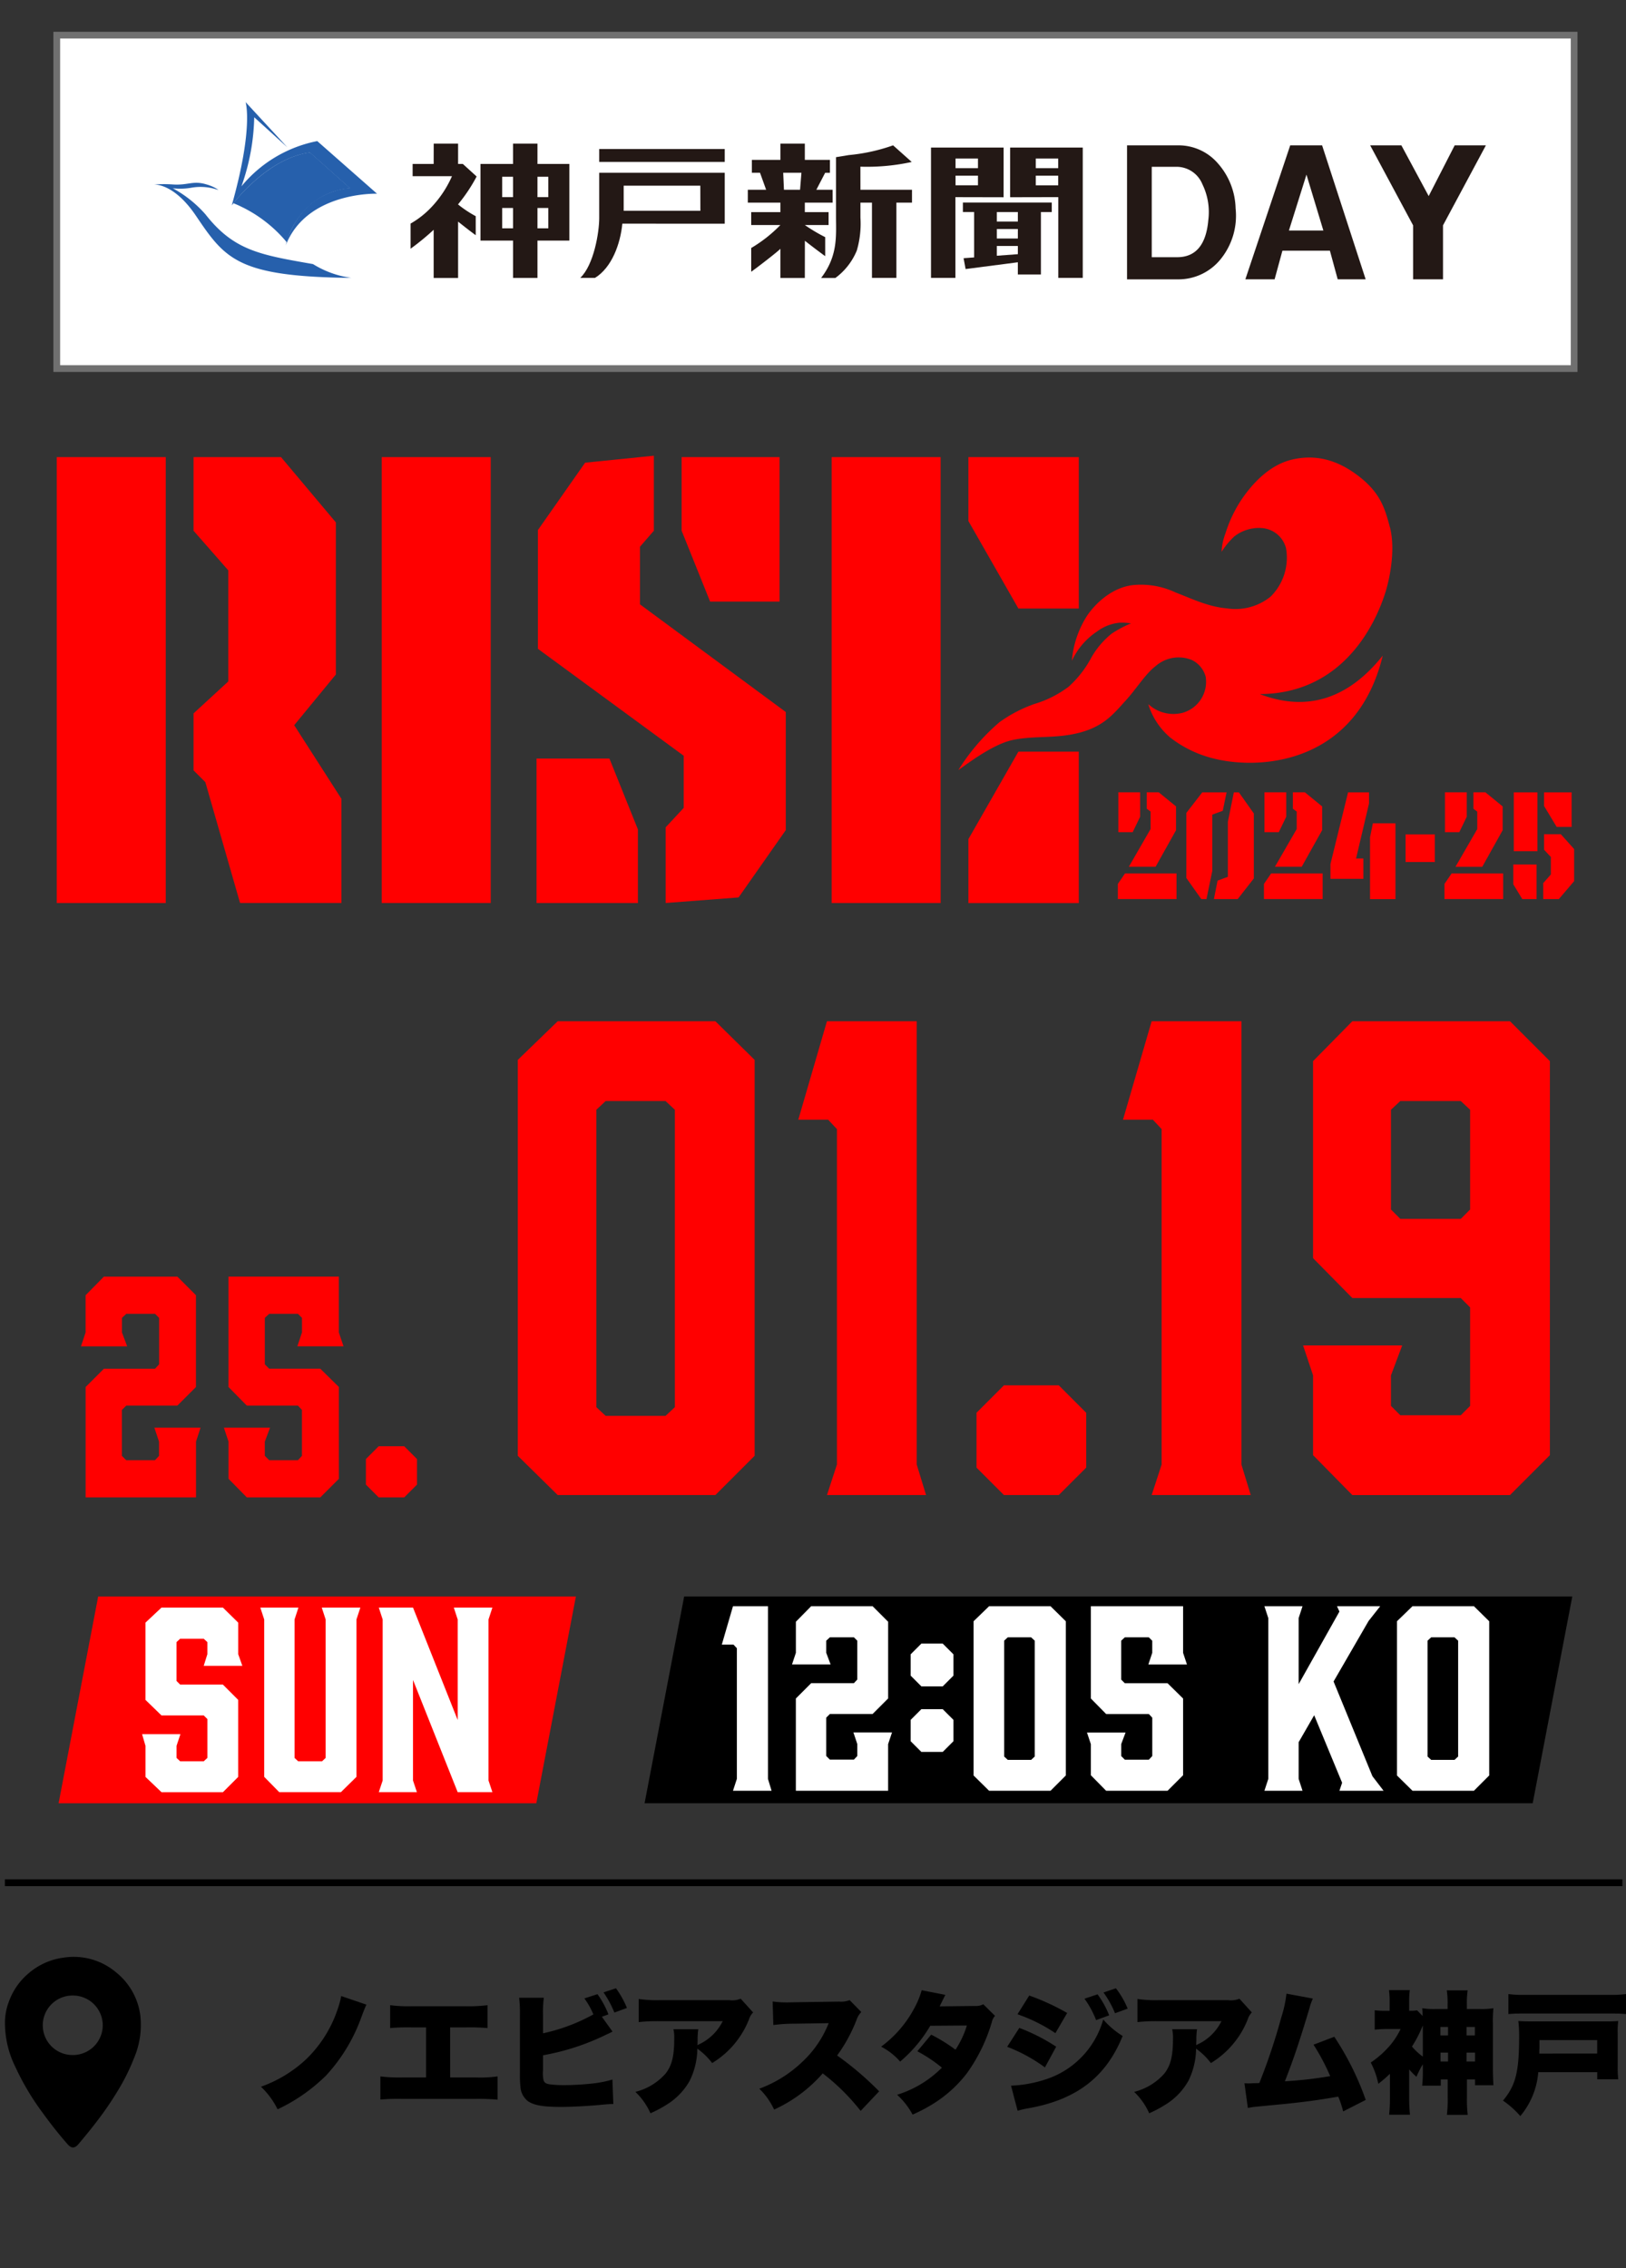 <svg xmlns="http://www.w3.org/2000/svg" xmlns:xlink="http://www.w3.org/1999/xlink" width="241.686" height="337.014" viewBox="0 0 241.686 337.014"><rect x="0" y="0" width="241.686" height="337.014" fill="#333333" stroke="none"/><defs><clipPath id="a"><path d="M70.329,31.46c-5.62.724-10.279,6.15-11.385,7.535A20.2,20.2,0,0,1,66.9,44.82a10.959,10.959,0,0,1,5.437-6.9,10.1,10.1,0,0,1,3.926-1.132l.062,0-5.982-5.327Z" transform="translate(-58.944 -31.459)" fill="none"/></clipPath><radialGradient id="b" cx="-0.444" cy="1.814" r="2.085" gradientTransform="matrix(0.769, 0, 0, -1, -0.437, 31.296)" gradientUnits="objectBoundingBox"><stop offset="0" stop-color="#fff"/><stop offset="0.7" stop-color="#fff"/><stop offset="0.95" stop-color="#2660ac"/><stop offset="1" stop-color="#2660ac"/></radialGradient><clipPath id="d"><rect width="241.685" height="337.014"/></clipPath></defs><g id="c" clip-path="url(#d)"><g transform="translate(-325.651 461.33)"><g transform="translate(337.69 -309.581)"><path d="M150.326,278.023V233.834l1.389-1.3h8.894l1.389,1.3v44.189l-1.389,1.3h-8.894Zm-5.743-57.343-5.93,5.743v58.826l5.93,5.836H168.02l5.836-5.836V226.423l-5.836-5.743Z" transform="translate(-73.726 -220.68)" fill="red"/><path d="M230.526,220.68l-4.262,14.637h4.447l1.3,1.39v49.839l-1.482,4.539h14.729l-1.39-4.539V220.68Z" transform="translate(-119.649 -220.68)" fill="red"/><path d="M286.019,334.377l-4.076,4.076v8.152l4.076,4.076h8.152l4.076-4.076v-8.152l-4.076-4.076Z" transform="translate(-148.834 -280.276)" fill="red"/><path d="M331.955,220.68l-4.262,14.637h4.447l1.3,1.39v49.839l-1.482,4.539h14.729l-1.389-4.539V220.68Z" transform="translate(-172.815 -220.68)" fill="red"/><path d="M397.018,248.657V233.834l1.389-1.3h8.986l1.389,1.3v14.822l-1.389,1.39h-8.986Zm-5.743-27.977-5.837,5.929v29.274l5.837,5.928h16.119l1.389,1.39v14.637l-1.389,1.39h-8.986l-1.389-1.39V273.3l1.667-4.447H383.956l1.482,4.447v11.857l5.837,5.929h23.437l5.929-5.929V226.609l-5.929-5.929Z" transform="translate(-202.306 -220.68)" fill="red"/><path d="M19.3,324.942v8.288H2.895v-16.4l2.719-2.719h7.6l.6-.648v-6.906l-.6-.6H8.938l-.648.6v2.158l.777,2.072H2.2l.69-2.072v-5.525l2.719-2.762h10.92l2.763,2.762v13.64l-2.763,2.762h-7.6l-.648.648v6.82l.648.648h4.273l.6-.648v-2.115l-.69-2.072h6.863Z" transform="translate(-2.204 -262.479)" fill="red"/><path d="M64.621,310.785H57.757l.691-2.072v-2.158l-.6-.6H53.57l-.647.6v6.906l.647.648h7.6l2.762,2.719v13.64l-2.762,2.763H50.247l-2.719-2.763v-5.525l-.69-2.072H53.7l-.777,2.072v2.115l.647.648h4.273l.6-.648v-6.82l-.6-.648h-7.6l-2.719-2.762v-16.4h16.4v8.288Z" transform="translate(-25.599 -262.48)" fill="red"/><path d="M96.895,353.4l1.9,1.9v3.8l-1.9,1.9H93.1l-1.9-1.9v-3.8l1.9-1.9Z" transform="translate(-48.851 -290.248)" fill="red"/></g><g transform="translate(326.379 -456.108)"><rect width="240.424" height="1.014" transform="translate(0 274.031)"/><g transform="translate(0 285.551)"><path d="M83.689,367.593c-.216.452-.353.825-.726,1.806a25.473,25.473,0,0,1-5.224,8.68,25.867,25.867,0,0,1-7.247,5.067,11.893,11.893,0,0,0-2.474-3.358,19.254,19.254,0,0,0,6.7-4.065,18.394,18.394,0,0,0,4.674-7.384,12.208,12.208,0,0,0,.55-2.022Z" transform="translate(-29.957 -360.492)"/><path d="M110.112,379.48h3.81a18.9,18.9,0,0,0,3.24-.157v3.456a30.956,30.956,0,0,0-3.181-.118H102.9a29.975,29.975,0,0,0-3.162.1v-3.436a22.975,22.975,0,0,0,3.22.157h3.574v-7.442h-2.16a29.481,29.481,0,0,0-3.181.1v-3.4a21.059,21.059,0,0,0,3.24.157h7.993a22.117,22.117,0,0,0,3.24-.157v3.4a29.942,29.942,0,0,0-3.181-.1h-2.376Z" transform="translate(-43.929 -361.558)"/><path d="M150.475,370.688c-.471.236-.51.256-.981.472a35.282,35.282,0,0,1-9.348,3.044v2.2a4.663,4.663,0,0,0,.078,1.512c.118.373.373.53.943.609a17.3,17.3,0,0,0,2.082.117c1.119,0,2.651-.078,3.829-.2a17.179,17.179,0,0,0,3.378-.628l.138,3.633c-.471,0-1.041.039-2.023.137-1.964.177-4.163.295-5.734.295-2.69,0-4.045-.236-4.949-.864a2.9,2.9,0,0,1-1.1-2.121,15.7,15.7,0,0,1-.078-2.082v-8.543a20.079,20.079,0,0,0-.118-2.612h3.673a15.452,15.452,0,0,0-.118,2.632v2.651a27.318,27.318,0,0,0,7.482-2.809,11.971,11.971,0,0,0-1.336-2.376l1.945-.628a13.346,13.346,0,0,1,1.629,3l-.981.354Zm.511-6.441a13.99,13.99,0,0,1,1.63,2.926l-1.866.687a15.563,15.563,0,0,0-1.61-3Z" transform="translate(-60.157 -359.58)"/><path d="M184.971,369.061a2.533,2.533,0,0,0-.609,1.021,13.281,13.281,0,0,1-5.479,6.5,10.3,10.3,0,0,0-2.2-2.14,11.075,11.075,0,0,1-1.139,4.772,9.783,9.783,0,0,1-3.064,3.319,17.916,17.916,0,0,1-2.769,1.511,9.878,9.878,0,0,0-2.239-3.181,8.783,8.783,0,0,0,4.5-2.73c.942-1.218,1.276-2.612,1.276-5.224a5.322,5.322,0,0,0-.118-1.355h3.692a10.56,10.56,0,0,0-.1,1.689c0,.02-.02.491-.02.688a2.487,2.487,0,0,1,.452-.236,7.432,7.432,0,0,0,3.3-3.338h-9.367a26.237,26.237,0,0,0-3.122.138v-3.436a18.72,18.72,0,0,0,3.181.177h10.29a3.3,3.3,0,0,0,1.689-.216Z" transform="translate(-73.758 -360.801)"/><path d="M215.453,383.862a31.529,31.529,0,0,0-5.636-5.577,21.306,21.306,0,0,1-7.226,5.38,10.28,10.28,0,0,0-2.2-3.1,18.516,18.516,0,0,0,6.363-3.967,15.806,15.806,0,0,0,3.947-5.774l-5.106.079a23.366,23.366,0,0,0-3.122.2l-.1-3.5a14.577,14.577,0,0,0,2.062.137c.157,0,.53,0,1.1-.02l6.716-.1a3.6,3.6,0,0,0,1.571-.216l1.729,1.767a3.1,3.1,0,0,0-.707,1.159,23.164,23.164,0,0,1-2.886,5.3,46.114,46.114,0,0,1,6.244,5.322Z" transform="translate(-88.256 -360.971)"/><path d="M242.291,365.46c-.02.04-.295.589-.844,1.709l5.282-.059a2.173,2.173,0,0,0,1.2-.256l1.748,1.728a1.79,1.79,0,0,0-.452.844,25.238,25.238,0,0,1-3.653,7.58,18.809,18.809,0,0,1-4.772,4.439,22.974,22.974,0,0,1-3.378,1.806,10.957,10.957,0,0,0-2.3-2.946,16.069,16.069,0,0,0,6.657-4.026,21.142,21.142,0,0,0-3.652-2.435l2.062-2.474a25.41,25.41,0,0,1,3.613,2.238,13.877,13.877,0,0,0,1.689-3.594l-5.44.039a20.648,20.648,0,0,1-4.477,5.322,9.586,9.586,0,0,0-2.828-2.219,16.929,16.929,0,0,0,4.89-5.636,12.585,12.585,0,0,0,1.139-2.749Z" transform="translate(-102.506 -359.812)"/><path d="M268.033,370.138a27.959,27.959,0,0,1,5.479,2.789l-1.669,3.083a23.792,23.792,0,0,0-5.616-3.064ZM266.8,378.72a18.518,18.518,0,0,0,6.048-1.257,13.052,13.052,0,0,0,7.659-8.582,12.244,12.244,0,0,0,2.886,2.455c-2.494,6.166-6.952,9.544-14.217,10.781a13.506,13.506,0,0,0-1.395.334Zm2.71-13.393a34.266,34.266,0,0,1,5.636,2.592l-1.748,3a24.3,24.3,0,0,0-5.636-2.808Zm10.153-.177a13.719,13.719,0,0,1,1.728,3.122l-1.944.707a13.921,13.921,0,0,0-1.729-3.181Zm2.73-.9a13.066,13.066,0,0,1,1.748,3.025l-1.885.687a14.023,14.023,0,0,0-1.708-3.083Z" transform="translate(-117.252 -359.58)"/><path d="M317.449,369.061a2.527,2.527,0,0,0-.609,1.021,13.285,13.285,0,0,1-5.479,6.5,10.3,10.3,0,0,0-2.2-2.14,11.075,11.075,0,0,1-1.138,4.772,9.789,9.789,0,0,1-3.064,3.319,17.969,17.969,0,0,1-2.769,1.511,9.887,9.887,0,0,0-2.239-3.181,8.781,8.781,0,0,0,4.5-2.73c.943-1.218,1.276-2.612,1.276-5.224a5.322,5.322,0,0,0-.118-1.355H309.3a10.7,10.7,0,0,0-.1,1.689c0,.02-.02.491-.02.688a2.482,2.482,0,0,1,.452-.236,7.435,7.435,0,0,0,3.3-3.338h-9.366a26.246,26.246,0,0,0-3.123.138v-3.436a18.723,18.723,0,0,0,3.181.177h10.29a3.3,3.3,0,0,0,1.689-.216Z" transform="translate(-132.104 -360.801)"/><path d="M339.426,366.412a7.877,7.877,0,0,0-.51,1.453c-1.532,5.087-2.376,7.581-3.652,10.84a60.2,60.2,0,0,0,6.736-.766,32.426,32.426,0,0,0-2.474-4.674l3.083-1.178a42.325,42.325,0,0,1,4.674,9.386l-3.358,1.709a14.887,14.887,0,0,0-.727-2.2c-2.808.491-4.811.766-7.855,1.08l-4.5.432a10.5,10.5,0,0,0-1.08.177l-.51-3.672c.373.02.53.02.628.02.118,0,.275,0,.491-.02l.609-.02a3.645,3.645,0,0,0,.491-.02,90.118,90.118,0,0,0,3.26-9.76,17.457,17.457,0,0,0,.766-3.515Z" transform="translate(-145.01 -360.214)"/><path d="M370.54,375.755a14.716,14.716,0,0,0-.943,1.865,11.03,11.03,0,0,1-1.08-1.1v4.242a23.31,23.31,0,0,0,.118,2.494h-3.1a22.882,22.882,0,0,0,.119-2.494v-3.594a17.534,17.534,0,0,1-1.729,1.492A11.629,11.629,0,0,0,362.8,375.5a13.968,13.968,0,0,0,2.356-1.984,11.04,11.04,0,0,0,2.082-3h-2a18,18,0,0,0-1.847.1v-2.886a10.22,10.22,0,0,0,1.512.079h.707V366.23a13.019,13.019,0,0,0-.1-1.493h3.1a12.127,12.127,0,0,0-.1,1.513V367.8a5.926,5.926,0,0,0,1.178-.059l.825.844c0-.452-.02-.707-.058-1.158a10.964,10.964,0,0,0,2.082.117h1.689v-.668a12.951,12.951,0,0,0-.119-2.1h3.1a13.285,13.285,0,0,0-.118,2.121v.648h1.866a10.847,10.847,0,0,0,2.082-.117,18.915,18.915,0,0,0-.078,2.258v6.676c0,.884.039,1.807.078,2.514H378.3v-.864h-1.2v2.651a18.726,18.726,0,0,0,.118,2.612h-3.1a18.327,18.327,0,0,0,.119-2.572v-2.69h-1.022v.923h-2.768a20.966,20.966,0,0,0,.1-2.416Zm0-5.774a18.157,18.157,0,0,1-1.61,3.142,8.945,8.945,0,0,0,1.61,1.493Zm2.612,1.493h1.139v-1.257h-1.139Zm.021,3.869h1.119v-1.316h-1.119Zm5.105-5.126H377.04v1.257h1.237Zm.02,3.81H377.04v1.316H378.3Z" transform="translate(-159.785 -359.796)"/><path d="M403.174,377.4a11.546,11.546,0,0,1-2.671,6.52,13.71,13.71,0,0,0-2.572-2.3c1.885-2.259,2.4-4.242,2.4-9.583a18.634,18.634,0,0,0-.118-2.239c.668.04,1.159.059,2.121.059h10.958c.825,0,1.237-.02,1.768-.059a12.544,12.544,0,0,0-.078,1.9v4.713a16.971,16.971,0,0,0,.078,2.042h-3.122V377.4Zm13.039-8.641c-.726-.059-1.257-.078-2.376-.078H401.093c-1.06,0-1.669.02-2.356.078V365.79a15.815,15.815,0,0,0,2.356.118h12.745a15.79,15.79,0,0,0,2.376-.118Zm-4.281,5.872v-2h-8.582v1.158c0,.138-.02.275-.02.393v.295a.432.432,0,0,1-.02.157Z" transform="translate(-175.257 -360.26)"/><path d="M.008,365.812a8.8,8.8,0,0,1,.565-3.2,9.8,9.8,0,0,1,2.984-4.287,9.892,9.892,0,0,1,5.074-2.286,9.751,9.751,0,0,1,7.907,2.182,9.794,9.794,0,0,1,3.594,6.431,12.575,12.575,0,0,1-.947,6.322,30.356,30.356,0,0,1-2.377,4.783,49.318,49.318,0,0,1-3.364,4.887c-.806,1.05-1.651,2.067-2.5,3.077-.577.683-1.059.674-1.636.017-1.311-1.492-2.534-3.05-3.7-4.66a38.363,38.363,0,0,1-4.065-6.844,14.711,14.711,0,0,1-1.533-6.419m14.533.275a4.428,4.428,0,0,0-4.414-4.435,4.421,4.421,0,1,0-.027,8.841,4.429,4.429,0,0,0,4.441-4.406" transform="translate(0 -355.907)"/></g><path d="M85.268,290.938H14.263l5.885-30.725H91.154Z" transform="translate(-6.282 -28.21)" fill="red"/><path d="M51.343,271.82H45.6l.542-1.732v-1.8l-.542-.5H42.1l-.541.5v5.774l.541.542h6.352l2.274,2.274v11.441l-2.274,2.274H39.325l-2.382-2.274v-4.619l-.505-1.732h5.7l-.577,1.732v1.8l.541.5h3.5l.542-.5v-5.775l-.542-.541h-6.28l-2.382-2.31V265.4l2.382-2.238h9.131L50.73,265.4v4.691Z" transform="translate(-16.048 -29.508)" fill="#fff"/><path d="M82.135,264.927v23.386l-2.31,2.274H70.658l-2.237-2.274V264.927l-.577-1.768h5.666l-.577,1.768V285.5l.541.505h3.537l.542-.505V264.927l-.577-1.768h5.738Z" transform="translate(-29.879 -29.508)" fill="#fff"/><path d="M104.978,290.587H99.313l.577-1.732V264.927l-.577-1.768H104.4l6.641,16.71V264.927l-.577-1.768H116.2l-.577,1.768v23.928l.577,1.732h-5.161L104.4,273.914v14.941Z" transform="translate(-43.739 -29.508)" fill="#fff"/><path d="M301.924,290.938H169.914l5.885-30.725h132.01Z" transform="translate(-74.834 -28.21)"/><g transform="translate(106.561 233.449)"><path d="M197.827,290.222H192.09l.577-1.768V269.041l-.505-.541H190.43l1.66-5.7h5.2v25.656Z" transform="translate(-190.43 -262.798)" fill="#fff"/><path d="M223.356,283.294v6.928H209.644V276.51l2.274-2.274h6.351l.505-.541v-5.773l-.505-.505H214.7l-.541.505v1.8l.649,1.732h-5.737l.577-1.732v-4.619l2.274-2.309h9.129l2.309,2.309v11.4l-2.309,2.309H214.7l-.541.541v5.7l.541.541h3.572l.505-.541v-1.768l-.577-1.732h5.737Z" transform="translate(-198.638 -262.798)" fill="#fff"/><path d="M245.363,272.728l1.588,1.588v3.175l-1.588,1.588h-3.176l-1.588-1.588v-3.175l1.588-1.588Zm0,9.743,1.588,1.587v3.176l-1.588,1.588h-3.176l-1.588-1.588v-3.176l1.588-1.587Z" transform="translate(-212.526 -267.171)" fill="#fff"/><path d="M271.014,265.035v22.913l-2.273,2.274h-9.13l-2.309-2.274V265.035l2.309-2.237h9.13Zm-5.16,2.382H262.39l-.542.505v17.212l.542.5h3.464l.541-.5V267.922Z" transform="translate(-219.882 -262.798)" fill="#fff"/><path d="M302.284,271.458h-5.737l.577-1.732v-1.8l-.505-.505h-3.572l-.541.505V273.7l.541.541H299.4l2.309,2.273v11.4l-2.309,2.309h-9.129L288,287.912v-4.619l-.577-1.732h5.737l-.65,1.732v1.768l.541.541h3.572l.505-.541v-5.7l-.505-.542h-6.351L288,276.51V262.8h13.711v6.928Z" transform="translate(-233.146 -262.798)" fill="#fff"/><path d="M345.707,290.222l.4-1.191L341.954,279l-2.309,4.006v5.448l.577,1.768h-5.665l.577-1.768V264.566l-.577-1.768h5.665l-.577,1.768v9.815l6.062-10.789-.361-.794h6.423l-1.732,2.2-5.2,8.985,5.774,14.073,1.66,2.165Z" transform="translate(-253.906 -262.798)" fill="#fff"/><path d="M383.479,265.035v22.913l-2.273,2.274h-9.13l-2.309-2.274V265.035l2.309-2.237h9.13Zm-5.16,2.382h-3.464l-.542.505v17.212l.542.5h3.464l.541-.5V267.922Z" transform="translate(-269.414 -262.798)" fill="#fff"/></g><g transform="translate(7.709 62.496)"><path d="M13.776,116.034h16.2v66.257h-16.2Zm22.086,48.3-1.754-1.755v-8.463l5.16-4.747V132.856l-5.16-5.882v-10.94h13l8.153,9.7v22.6l-6.192,7.534,7.018,10.94v15.481H41.021Z" transform="translate(-13.776 -115.828)" fill="red"/><rect width="16.203" height="66.257" transform="translate(48.298 0.206)" fill="red"/><path d="M152.05,160.662l4.231,10.526v10.94H141.214V160.662Zm8.359,10.217,2.684-2.89v-7.74L141.42,144.356V126.708l7.018-10.011,10.217-1.032v11.146l-2.064,2.374v8.565l21.673,16v17.545L171.246,181.3l-10.837.825Zm6.605-33.541-4.231-10.527v-10.94h14.551v21.467Z" transform="translate(-69.902 -115.665)" fill="red"/><path d="M235.8,182.29H219.6V116.033h16.2Zm20.537-66.257v22.5h-8.978l-7.431-13v-9.5ZM239.927,172.8l7.431-13h8.978v22.5H239.927Z" transform="translate(-104.423 -115.827)" fill="red"/><path d="M317.4,126.437c.769,2.887.217,6.672-.54,9.348-1.522,5.116-6.448,15.439-18.787,15.5,5.138,1.97,11.915,2.251,18.274-5.717-3.987,16.477-18.931,17.154-25.854,15.095a17.108,17.108,0,0,1-5.75-2.935,10.611,10.611,0,0,1-3.248-4.941s.1.079.227.184a5.5,5.5,0,0,0,4.859,1.1,4.785,4.785,0,0,0,3.445-5.375,3.876,3.876,0,0,0-2.061-2.479,5.178,5.178,0,0,0-5.346.884c-1.546,1.163-2.9,3.427-4.5,5.168-1.918,2.087-3.475,4.234-8.246,5.05-2.9.5-5.729.2-8.507.779-2.882.605-6.469,3.324-8.1,4.478a30.45,30.45,0,0,1,6.141-7.139,20.621,20.621,0,0,1,5.135-2.676,16.136,16.136,0,0,0,5.1-2.56,15.714,15.714,0,0,0,3.274-4.129,12.364,12.364,0,0,1,3.149-3.777,16.268,16.268,0,0,1,2.855-1.512,7.61,7.61,0,0,0-1.729-.1,6.617,6.617,0,0,0-3.337,1.32,10.5,10.5,0,0,0-3.715,4.337,14.634,14.634,0,0,1,2.27-6.716c1.415-2.062,3.909-4.24,6.885-4.541a12.069,12.069,0,0,1,6.274,1.108c2.374.905,4.825,2.125,7.632,2.358a8.305,8.305,0,0,0,6.488-1.754,8.15,8.15,0,0,0,2.287-7.167,4,4,0,0,0-3.446-3,5.937,5.937,0,0,0-4.268,1.248,12.05,12.05,0,0,0-1.868,2.262,8.719,8.719,0,0,1,.574-2.73,19.644,19.644,0,0,1,2.172-4.7c1.541-2.37,4.185-5.461,7.782-6.281,3.98-.915,7.276.42,10.091,2.666,3.023,2.415,3.676,4.679,4.385,7.358" transform="translate(-119.255 -115.866)" fill="red"/><path d="M304.349,217.1v3.806h-8.723v-2.248l1.063-1.557Zm-5.411-8.426-1.112,2.3H295.7v-5.93h3.237Zm2.767-3.632,2.57,2.1v3.533l-3.04,5.436h-3.978l3.237-5.609v-2.595l-.569-.42v-2.447Z" transform="translate(-137.908 -155.031)" fill="red"/><path d="M316.041,220.911l-2.224-3.139v-9.661l2.372-3.064H319.8l-.568,2.743-1.557.569v8.376l-.865,4.176Zm5.585-15.864,2.224,3.138v9.662l-2.4,3.064h-3.534l.544-2.743,1.532-.569v-8.178l.889-4.374Z" transform="translate(-145.92 -155.031)" fill="red"/><path d="M343.159,217.1v3.806h-8.723v-2.248L335.5,217.1Zm-5.411-8.426-1.112,2.3H334.51v-5.93h3.237Zm2.767-3.632,2.57,2.1v3.533l-3.04,5.436h-3.978l3.237-5.609v-2.595l-.569-.42v-2.447Z" transform="translate(-155.001 -155.031)" fill="red"/><path d="M352.1,217.9v-2.2l2.619-10.65h3.113V206.7l-1.927,8.179h1.087V217.9Zm9.662,3.015h-3.781v-9.167l.42-2.1h3.361Z" transform="translate(-162.78 -155.031)" fill="red"/><rect width="4.348" height="4.102" transform="translate(200.487 56.267)" fill="red"/><path d="M391.109,217.1v3.806h-8.723v-2.248l1.063-1.557Zm-5.411-8.426-1.112,2.3H382.46v-5.93H385.7Zm2.767-3.632,2.57,2.1v3.533L388,216.117h-3.978l3.237-5.609v-2.595l-.568-.42v-2.447Z" transform="translate(-176.119 -155.031)" fill="red"/><path d="M404.125,215.771v5.139H402l-1.334-2.2v-2.94Zm.123-1.977H400.74v-8.747h3.509Zm3.485-2.52,1.976,2.2v4.769l-2.273,2.669h-2.323v-2.372l1.137-1.285v-2.595l-1.013-1.087v-2.3Zm-.618-1.087-1.878-3.113v-2.026h4.1v5.139Z" transform="translate(-184.17 -155.031)" fill="red"/></g><g transform="translate(7.709 0)"><rect width="225.54" height="49.544" transform="translate(0 0)" fill="#fff" stroke="#707070" stroke-width="1"/><path d="M70.373,31.46c-5.641.726-10.318,6.174-11.429,7.564a20.282,20.282,0,0,1,7.985,5.848,11,11,0,0,1,5.458-6.927,10.136,10.136,0,0,1,3.941-1.136l.063,0-6.005-5.348Z" transform="translate(-33.669 -13.855)" fill="none"/><g transform="translate(2705.041 6284.512)"><path d="M221.514,36.164h7.664V38.08h-2.32V49.262h-3.631V38.08h-1.714V40.3a14.161,14.161,0,0,1-.54,4.9,9.581,9.581,0,0,1-3.19,4.078h-2.119c2.468-3.22,2.236-6.124,2.219-8.976V31.324l1.9-.31a27.175,27.175,0,0,0,6.585-1.447l2.77,2.47a31.1,31.1,0,0,1-7.63.7Z" transform="translate(-2807.098 -6297.704)" fill="#231815"/><path d="M208.732,35.958h-2.42l1.311-2.521h.706V31.52H204.6V29.1h-3.629v2.42H196.73v1.916h1.21l.908,2.521h-2.723v1.916h4.842v1.412h-4.337V41.2h4.337a20.76,20.76,0,0,1-4.337,3.415v3.53c.966-.685,4.022-3.046,4.337-3.417v4.338H204.6l.008-5.527c.92.727,2.448,1.882,3.019,2.286V43a24.636,24.636,0,0,1-3.026-1.8h3.531V39.286H204.6l0-1.412h4.136Zm-4.84,0-2.395,0-.11-2.522h2.708Z" transform="translate(-2798.45 -6297.497)" fill="#231815"/><path d="M109.636,49.069v-7.16a37.382,37.382,0,0,1-3.429,2.811V40.986a13.433,13.433,0,0,0,3.406-2.777,15.955,15.955,0,0,0,2.745-4.268H106.51V32.125h3.127l.007-3.024,3.624,0v3.025h.706l2.05,1.865a24.333,24.333,0,0,1-2.773,4.15l.005-.006a16.915,16.915,0,0,0,2.634,1.752v2.824c-.6-.424-1.724-1.3-2.622-2.017v8.377Zm11.8-5.553h-4.841V32.125h4.84V29.1h3.632v3.025h4.74V43.516h-4.74v5.547h-3.631Zm5.244-4.85h-1.613v3.026h1.613Zm0-4.638h-1.613v3.025h1.613Zm-5.245,0h-1.613v3.025h1.613Zm0,4.638h-1.613v3.026h1.613Z" transform="translate(-2758.656 -6297.497)" fill="#231815"/><path d="M255.765,30.161H244.973V49.525H248.6v-12l7.161.016Zm-3.811,5.607H248.62V34.332h3.334Zm0-2.546H248.62V31.787h3.334Z" transform="translate(-2820.068 -6297.966)" fill="#231815"/><path d="M266.075,37.538l7.16-.016v12h3.632V30.161H266.076Zm3.81-3.206h3.336v1.437h-3.336Zm0-2.545h3.336v1.435h-3.336Z" transform="translate(-2829.407 -6297.966)" fill="#231815"/><path d="M172.922,32.464H154.264V30.548h18.658Zm0,1.613v7.564l-15.22-.005c-.295,3.027-1.567,6.523-4.065,8.06h-2.193c2.014-1.895,2.82-6.758,2.82-8.882V34.077Zm-3.631,1.916H157.9v3.733h11.4Z" transform="translate(-2778.676 -6298.138)" fill="#231815"/><path d="M253.476,44.815v1.406h1.667v6.748l-1.565.115.3,1.613,7.766-1.007v1.815h3.429V46.226h1.613V44.815Zm8.17,5.345h-3.127v-1.41h3.127Zm0,1.109v1.217l-3.127.232V51.269Zm0-3.63h-3.127V46.226h3.127Z" transform="translate(-2823.831 -6304.452)" fill="#231815"/><g transform="translate(-2678.795 -6267.082)" clip-path="url(#a)"><rect width="17.379" height="13.361" transform="translate(0 0)" fill="url(#b)"/></g><path d="M45.366,44.216a17.641,17.641,0,0,0-4.839-3.853,9.577,9.577,0,0,0,2.774-.081,7.766,7.766,0,0,1,3.525.192c.186.051.347.094.493.131a6.059,6.059,0,0,0-1.72-.794c-2.087-.656-2.757.158-5.125-.017a17.831,17.831,0,0,0-2.8.024s2.929-.353,6.3,4.635c4.358,6.449,6.21,9.042,23.066,9.228a14.574,14.574,0,0,1-5.672-2.052c-7.863-1.374-11.768-2-16-7.413" transform="translate(-2728.325 -6302.123)" fill="#2660ac"/><path d="M71.235,23.833a19.425,19.425,0,0,0-11.27,6.725,32.261,32.261,0,0,0,1.9-10.268l4.924,4.466-6.207-6.718s1.223,3.747-2.056,15.351v0s5.137-7.014,11.62-7.847l5.926,5.278s-7.316.186-9.522,8.51v0c3.128-8.013,13.568-7.68,13.568-7.68Z" transform="translate(-2737.557 -6292.602)" fill="#2660ac"/><path d="M297.243,29.569h7.537a7.716,7.716,0,0,1,5.991,2.706,10.466,10.466,0,0,1,2.609,6.668,10.252,10.252,0,0,1-2.223,7.537,8.065,8.065,0,0,1-6.474,3h-7.441Zm3.672,16.62h3.769q4.153,0,4.638-5.508a9.4,9.4,0,0,0-.87-5.315,4.151,4.151,0,0,0-3.768-2.609h-3.769Z" transform="translate(-2843.2 -6297.705)" fill="#231815"/><path d="M328.793,49.475l6.668-19.906H340.2l6.474,19.906h-4.155l-1.159-4.252H334.3l-1.159,4.252Zm6.474-7.247h5.121l-2.512-8.31Z" transform="translate(-2857.163 -6297.705)" fill="#231815"/><path d="M362.075,29.569h4.638l4.058,7.537,3.865-7.537h4.638L372.9,41.455v8.02h-4.445v-8.02Z" transform="translate(-2871.892 -6297.704)" fill="#231815"/></g></g></g></g></g></svg>